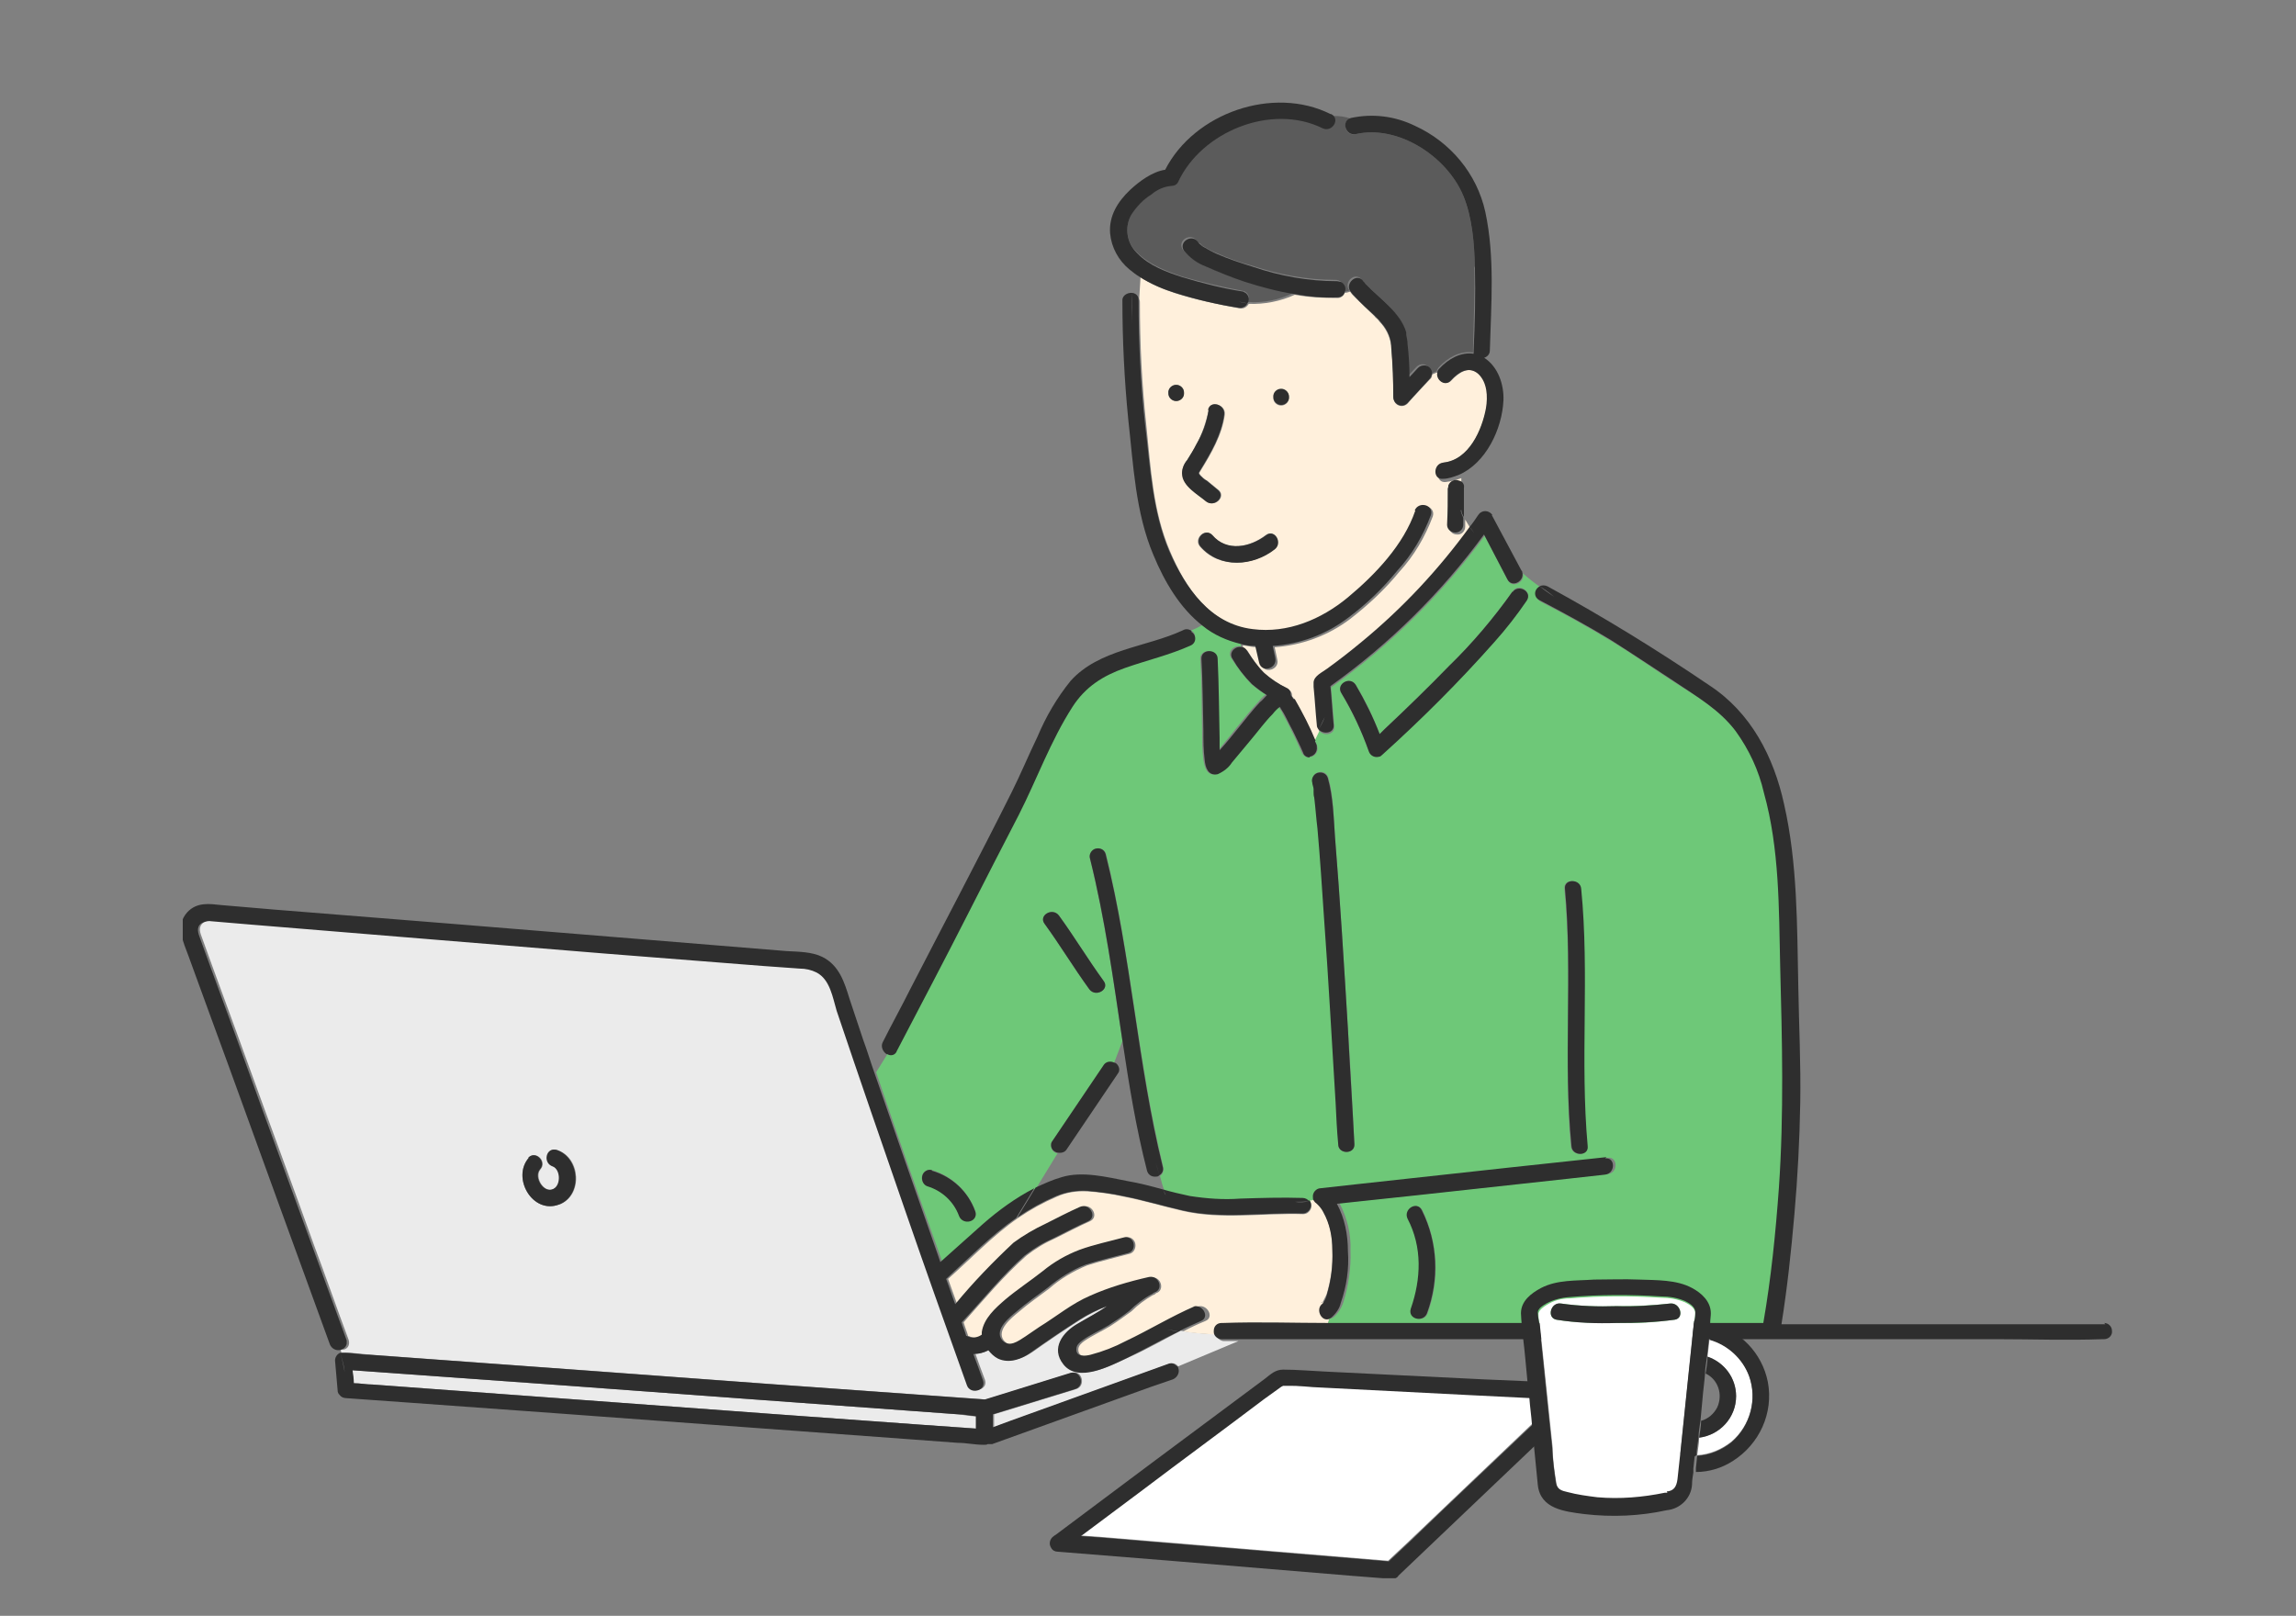<?xml version="1.0" encoding="UTF-8"?>
<svg id="_グループ_8603" data-name="グループ 8603" xmlns="http://www.w3.org/2000/svg" version="1.1" xmlns:xlink="http://www.w3.org/1999/xlink" viewBox="0 0 354.3 249.4">
  <rect x="0" y="0" width="354.3" height="249.4" fill="#808080" stroke="none"/>
  <defs>
    <style>
      .cls-1 {
        fill: #5b5b5b;
      }

      .cls-1, .cls-2, .cls-3, .cls-4, .cls-5, .cls-6, .cls-7, .cls-8 {
        stroke-width: 0px;
      }

      .cls-2 {
        fill: #6ec878;
      }

      .cls-3 {
        fill: #00c8e7;
      }

      .cls-4 {
        fill: #ebebeb;
      }

      .cls-5 {
        fill: none;
      }

      .cls-6 {
        fill: #2e2e2e;
      }

      .cls-9 {
        clip-path: url(#clippath);
      }

      .cls-7 {
        fill: #fff0dc;
      }

      .cls-8 {
        fill: #fff;
      }
    </style>
    <clipPath id="clippath">
      <rect class="cls-5" x="28.2" y="15.8" width="298" height="227.8"/>
    </clipPath>
  </defs>
  <g class="cls-9">
    <g id="_グループ_8602" data-name="グループ 8602">
      <path id="_パス_46333" data-name="パス 46333" class="cls-3" d="M197.8,108.7s0,0,0,0c0,0,0,0,0,0"/>
      <path id="_パス_46334" data-name="パス 46334" class="cls-4" d="M150.6,218.6c-.9,0-1.9-.2-2.7-.3l-8.2-.6-24.7-1.8-28.5-2.1-23.7-1.7-8.4-.6c0,.7.1,1.3.2,2,1,0,1.9.2,2.9.2l8.1.6,24.5,1.8,28.5,2.1,23.5,1.7,8.5.6v-1.9Z"/>
      <path id="_パス_46335" data-name="パス 46335" class="cls-3" d="M188.3,117.7c0,.2,0,0,0,0"/>
      <path id="_パス_46336" data-name="パス 46336" class="cls-7" d="M222.8,71.4c3.9-.4,5.9-5,6.6-8.4.3-1.7.2-4-1.2-5.3-1.5-1.3-3.1-.2-4.2,1-.9,1-2.4-.1-2.1-1.2-.3,0-.6.2-.9.3,0,.3-.1.6-.4.8-1.1,1.2-2.3,2.4-3.4,3.7-.5.5-1.3.5-1.8,0-.2-.2-.3-.5-.4-.9,0-2.5,0-5-.3-7.5,0-1.4-.6-2.8-1.5-3.9-.2-.2-.4-.4-.6-.7-.2-.2-.4-.3-.5-.5-1-1-2-1.9-3-2.9-.2-.2-.5-.5-.7-.8,0,0,0,0,0-.1-.3.1-.6.2-.9.2-.2.5-.6.8-1.1.8-2.2,0-4.4-.1-6.6-.5-2.2,1-4.7,1.5-7.1,1.4-.3.5-.8.8-1.4.7-3.3-.6-6.6-1.3-9.8-2.3-1.9-.6-3.8-1.4-5.5-2.5l-.2,3.2c0,.2.1.4.1.6,0,6.4.3,12.7,1,19.1.7,6.6,1,13.3,3.7,19.5,2.4,5.7,6.3,11.3,12.9,12.1,5.4.7,10.6-1.5,14.7-4.9,4.2-3.5,8.7-8.1,10.4-13.4.5-1.5,3-.9,2.5.7-1.2,3.2-2.9,6.1-5.2,8.6-2.2,2.7-4.8,5.1-7.5,7.2-3.4,2.6-7.5,4.1-11.7,4.4l.4,1.9c.4,1.6-2.1,2.3-2.5.7-.2-.9-.4-1.7-.6-2.6-.7,0-1.5-.2-2.2-.3h0c0,.2,0,.3.1.5.3,0,.6.3.7.5.7,1.2,1.6,2.4,2.6,3.4,1.1.9,2.3,1.7,3.6,2.4.4.2.6.6.6,1.1.2.2.3.4.4.6,1.2,2,2.3,4.2,3.2,6.4.2-.5.5-1,.7-1.5-.2-.2-.3-.5-.3-.7l-.5-5.9c0-.2,0-.5,0-.7,0-1.1,1.3-1.6,2.1-2.1,1.8-1.4,3.7-2.8,5.4-4.2,6.2-5.2,11.8-11.1,16.6-17.7-.3-.5-.6-1-.9-1.5,0,.4,0,.7,0,1.1,0,.7-.6,1.3-1.3,1.2-.7,0-1.2-.6-1.2-1.2,0-1.9,0-3.7.1-5.6,0-.7.6-1.3,1.3-1.2.2,0,.3,0,.5.1v-.8c-.8.3-1.6.5-2.4.6-1.6.2-1.6-2.4,0-2.5M181.5,61.9c-.7,0-1.3-.6-1.2-1.3,0-.7.6-1.2,1.2-1.2.7,0,1.3.6,1.2,1.3,0,.7-.6,1.2-1.2,1.2M182.4,73.1c0-.8.3-1.5.8-2.1.5-.8,1-1.6,1.4-2.4.9-1.6,1.5-3.4,1.9-5.3.2-1.6,2.7-.9,2.5.7-.4,3.1-2.1,6-3.7,8.6-.3.5-.3.4,0,.8.3.3.6.6,1,.8l1.7,1.4c1.3,1-.5,2.8-1.8,1.8-1.3-1.1-3.7-2.3-3.7-4.3M196.6,84.8c-3.4,2.6-8.4,3-11.4-.4-1.1-1.2.7-3,1.8-1.8,2.3,2.6,5.8,1.9,8.3,0,1.3-1,2.6,1.2,1.3,2.2M197.7,62.6c-.7,0-1.3-.6-1.2-1.3,0-.7.6-1.2,1.2-1.2.7,0,1.3.6,1.2,1.3,0,.7-.6,1.2-1.2,1.2"/>
      <path id="_パス_46337" data-name="パス 46337" class="cls-4" d="M187.5,205.9c-1.8,0-3.5-.2-5.3-.5-2.7,1.4-5.3,2.9-8,4.1-2.6,1.2-7.5,3.9-9.8,1-2-2.5-.1-5,2.2-6.3,1.5-.9,3-1.7,4.5-2.7-1.5.6-3,1.3-4.4,2.2-2.5,1.6-5,3.3-7.4,5-1.5,1-3.3,1.7-5,.9-.6-.3-1.1-.7-1.5-1.3-.7.4-1.5.6-2.3.6.5,1.4,1,2.8,1.5,4.1.5,1.5-1.9,2.2-2.5.7l-.5-1.4c-3-8.4-5.9-16.8-8.9-25.2-3.6-10.4-7.3-20.8-10.7-31.2-.7-2.1-1.1-4.8-3.1-5.9-.8-.4-1.7-.6-2.6-.6l-5.6-.4-24.2-1.9-30.6-2.5-24.4-2-5.9-.5c-.6-.1-1.1,0-1.6.3-.9.7-.5,1.6-.2,2.4,2.3,6.4,4.7,12.8,7,19.2,3.4,9.4,6.9,18.8,10.3,28.3,1.8,4.8,3.5,9.7,5.3,14.5.2.6,0,1.3-.7,1.5-.2,0-.3,0-.5,0,0,.2,0,.3.1.5.1,0,.3,0,.5,0,0,0,.1,0,.2,0,1.3,0,2.6.2,3.8.3l8.2.6,24.7,1.8,28.5,2.1,23.7,1.7,9.7.7c0,0,.1,0,.2,0l13.2-4.1c1.6-.5,2.2,2,.7,2.5l-12.7,3.9v2l2.7-1,24.4-8.8c.5-.2,1,0,1.3.4l9.3-3.9h-2.2c-.6,0-1.2-.5-1.2-1.1M86.3,185.9c-4.1,1.6-7.4-4.1-4.7-7.2,1.1-1.2,2.9.6,1.8,1.8-1,1.2.6,3.8,2.1,3,1.2-.6,1.1-3.1-.2-3.5-1.5-.5-.9-3,.7-2.5,3.6,1.2,4,6.9.4,8.4"/>
      <path id="_パス_46338" data-name="パス 46338" class="cls-1" d="M227.6,41.3c-.1-3.7-.4-7.6-1.8-11.1-2.5-6-10-11-16.6-9.5-1.6.4-2.2-2-.8-2.4-.8-.3-1.7-.4-2.6-.4.4.6.1,1.4-.5,1.8-.4.2-.8.2-1.2,0-7.9-3.9-18.7.4-22.3,8.3-.2.4-.6.6-1.1.6-1.1.1-2.2.6-3,1.3-1.2.8-2.3,1.9-3.1,3.1-1.1,2-.8,4.5.9,6,1.9,1.9,4.6,2.9,7,3.7,3.1.9,6.2,1.6,9.3,2.2.6.1,1,.7.9,1.3,0,.2,0,.3-.2.4,2.4.2,4.9-.3,7.1-1.4-2.6-.5-5.1-1.1-7.7-1.9-2.1-.6-4.1-1.4-6.1-2.4-1.3-.5-2.4-1.3-3.3-2.4-.9-1.4,1.3-2.7,2.2-1.3,0,.1.2.2.3.3.1,0,.4.2.5.4.7.4,1.3.8,2.1,1.1,1.8.8,3.7,1.5,5.6,2,4.2,1.4,8.5,2.2,12.9,2.2.7,0,1.2.5,1.3,1.2,0,.2,0,.4-.1.6.3,0,.7,0,.9-.2-.9-1.2.8-2.9,1.9-1.7.1.2.3.3.4.5,2.2,2.3,5.4,4.4,6.3,7.5,0,.1,0,.3,0,.4.1.5.2.9.2,1.4.2,1.7.3,3.4.3,5.1l1.3-1.4c.5-.5,1.3-.5,1.8,0,.2.3.4.6.4,1,.3,0,.6-.2.9-.3,0-.2.2-.4.3-.6,1.4-1.5,3.3-2.6,5.3-2.3,0-.2,0-.3,0-.5.1-4.3.3-8.5.2-12.8"/>
      <path id="_パス_46339" data-name="パス 46339" class="cls-2" d="M275,149.3c-.2-8.9-.2-18-2.5-26.6-.9-3.4-2.4-6.7-4.4-9.6-2.5-3.3-5.9-5.4-9.4-7.6-3.3-2.1-6.5-4.4-9.8-6.4-3.6-2.2-7.4-4.3-11.1-6.2-.6-.3-.8-1.1-.5-1.7.1-.2.3-.4.5-.5-1-.7-1.9-1.4-2.8-2.2.4,1.3-1.6,2.4-2.3,1.1l-3.6-6.9c-6.6,9-14.6,16.9-23.7,23.4l.5,6c.1,1.3-1.6,1.6-2.3.7-.2.5-.5,1-.7,1.5.1.2.2.4.3.7.3.7,0,1.5-.8,1.8-.1,0-.3,0-.5.1h0s0,0,0,0c-.4,0-.8-.3-1-.7-.5-1.1-1-2.3-1.6-3.4-.4-.9-.9-1.8-1.4-2.7,0-.2-.4-.6-.6-1-.4.3-.8.7-1.1,1.1-1.2,1.3-2.2,2.6-3.3,3.9-1,1.2-1.9,2.5-3,3.6-.5.8-1.3,1.4-2.2,1.8-1.5.3-1.8-1.1-2-2.2-.2-1.5-.2-3-.2-4.5-.1-3.7,0-7.4-.3-11.1,0-1.6,2.5-1.6,2.5,0,.2,4.1.2,8.1.3,12.2,0,.6,0,1.3,0,1.9h0c2.1-2.5,4-5.1,6.2-7.5.3-.4.7-.8,1.1-1.1-.8-.5-1.6-1.1-2.3-1.7-1.1-1.2-2.1-2.5-3-3.9-.7-1.1.5-2.1,1.5-1.8,0-.2,0-.4-.1-.5-2.2-.5-4.2-1.4-5.9-2.8-.6.3-1.1.6-1.7.8.6.3.8,1,.4,1.6-.1.2-.3.4-.5.5-3.3,1.5-6.8,2.3-10.2,3.5-3.4,1.2-6.1,2.9-8.1,6-3.3,5.2-5.5,11.2-8.3,16.7-2.6,5.1-5.2,10.2-7.8,15.2-3.7,7.1-7.3,14.2-11,21.2-.2.5-.8.8-1.3.6l-1.8,2.9c3.2,9.5,6.5,18.9,9.9,28.4l.3.9c2.2-2,4.4-4,6.6-5.9,2.4-2.2,5.1-4,7.9-5.5l3.3-5.4c-.6,0-1.1-.7-1-1.3,0-.2,0-.4.2-.5l7.9-11.7c.4-.5,1.1-.7,1.6-.4l1.3-3.4c-1.4-9.4-2.7-18.8-5-28.1-.4-1.6,2.1-2.3,2.5-.7,3.9,15.9,4.9,32.3,8.8,48.2.1.5,0,1.1-.5,1.4.2.8.4,1.6.7,2.3,1.4.4,2.7.7,4.1,1,2.6.4,5.2.5,7.8.4,3.2,0,6.4-.2,9.6-.1.4,0,.7.2,1,.5.2,0,.4,0,.7-.1-.4-.6-.1-1.4.5-1.8.2,0,.4-.2.6-.2l5.4-.6,23.8-2.6,14.9-1.6c1.6-.2,1.6,2.4,0,2.5l-5.4.6-23.8,2.6-12.2,1.3c1.2,2.3,1.8,4.8,1.7,7.3.1,2.7-.3,5.4-1.1,8-.3.9-.8,1.7-1.5,2.3-.2.2-.5.2-.7.2,0,.3-.2.7-.3,1h68c1.1-6.9,1.9-13.8,2.4-20.8.9-11.5.5-22.9.2-34.4M148,187.6c-.8-2.2-2.6-3.9-4.9-4.6-.7-.2-1-.9-.8-1.6.2-.6.9-1,1.5-.8,3.1.9,5.6,3.3,6.7,6.3.6,1.5-1.9,2.2-2.5.7M170.3,151.4c1,1.3-1.2,2.6-2.2,1.3-2.4-3.3-4.5-6.8-6.9-10.1-1-1.3,1.2-2.6,2.2-1.3,2.4,3.3,4.5,6.8,6.9,10.1M206.6,176.6c-.1-2.1-.2-4.3-.4-6.4-.5-9.6-1.1-19.1-1.8-28.7-.3-4.5-.6-9.1-1-13.6-.1-1.6-.3-3.2-.5-4.8,0-.3,0-.6-.1-.9,0,0,0-.4,0-.5,0-.3-.1-.7-.2-1-.2-.7.2-1.4.9-1.5.7-.2,1.3.2,1.5.9.8,2.9.8,6.1,1,9,.8,9.9,1.4,19.8,2,29.7.4,5.9.7,11.9,1,17.8,0,1.6-2.5,1.6-2.5,0M235.6,92.6c-1.5,2.2-3.2,4.4-5,6.4-5.4,6.1-11.2,11.9-17.3,17.4-.5.5-1.3.5-1.8,0-.1-.1-.2-.3-.3-.5-1.1-3.1-2.5-6-4.2-8.9-.9-1.4,1.3-2.7,2.2-1.3,1.5,2.4,2.7,5,3.7,7.6.2-.2.5-.5.7-.7,3.4-3.2,6.7-6.4,10-9.8,3.6-3.5,6.9-7.4,9.8-11.5.9-1.4,3.1,0,2.2,1.3M242.4,176.9c-1.2-13.2.3-26.5-1-39.7-.2-1.6,2.4-1.6,2.5,0,1.2,13.2-.3,26.5,1,39.7.2,1.6-2.4,1.6-2.5,0M220.3,202.7c-.5,1.5-3,.9-2.5-.7,1.6-4.6,1.8-9.5-.5-13.9-.7-1.5,1.4-2.7,2.2-1.3,2.4,5,2.7,10.7.8,15.9"/>
      <path id="_パス_46340" data-name="パス 46340" class="cls-7" d="M204.1,201c-.5.3,0-.2,0,0,.2-.4.4-.8.6-1.2.7-2.3,1-4.6.9-7,0-2-.4-4.1-1.4-5.9-.2-.4-.5-.8-.8-1.1,0,0-.1-.1-.2-.2,0,0,0,0,0,0-.2-.1-.3-.2-.4-.4-.2,0-.4.1-.7.1.4.5.4,1.3-.2,1.8-.2.2-.5.3-.8.3-6.1-.2-12.6.9-18.6-.5-3-.7-6-1.6-9.1-2.2-1.8-.4-3.7-.7-5.5-.8-1.6-.1-3.3.1-4.8.8-2.1.9-4.1,2-6,3.3l-.4.6.4-.6c-3.9,2.7-7.3,6.3-10.8,9.4l1.4,3.9c2.8-3.3,5.8-6.5,9-9.5,1.5-1.2,3.1-2.2,4.9-2.9,1.8-.9,3.5-1.8,5.3-2.6,1.5-.7,2.8,1.5,1.3,2.2-1.8.8-3.5,1.7-5.3,2.6-1.6.7-3.1,1.6-4.5,2.7-3.5,3.1-6.6,6.8-9.7,10.3.2.7.5,1.4.7,2.1,0,0,0,0,.1,0,.7.4,1.6.4,2.3-.2,0-.2,0-.3,0-.4.2-2.1,2-3.8,3.6-5,1.8-1.6,3.9-2.9,5.8-4.4,1.7-1.4,3.6-2.5,5.7-3.3,2.2-.8,4.5-1.2,6.8-1.9.7-.2,1.4.3,1.5,1,.1.6-.2,1.3-.8,1.5-2.2.6-4.4,1.1-6.6,1.8-2.2.9-4.2,2.1-5.9,3.6-1.6,1.2-3.2,2.3-4.7,3.6-1.1.9-3.5,2.8-2.3,4.4,1.1,1.3,2.5.3,3.6-.5.7-.5,1.5-1,2.2-1.5,2.5-1.7,5-3.6,7.8-4.8,2.9-1.3,6-2.3,9.1-2.9,1.6-.3,2.2,2,.8,2.4-.1.1-.3.3-.5.3-1.2.7-2.3,1.5-3.3,2.5-1.1.8-2.2,1.6-3.3,2.3-1.3.8-2.7,1.4-4,2.3-.4.3-.9.7-.9,1.3,0,1.3,1.4,1.1,2.2.9,1.9-.5,3.7-1.2,5.4-2.1,3.6-1.7,7-3.8,10.7-5.4,1.5-.6,2.8,1.6,1.3,2.2-1.2.5-2.3,1-3.4,1.6,1.7.3,3.5.4,5.3.5-.1-.7.3-1.3,1-1.4,0,0,.2,0,.2,0h.2c5.1-.2,10.3,0,15.5,0,.1-.3.2-.7.3-1-.7-.1-1.2-.8-1.1-1.6,0-.3.3-.6.5-.9"/>
      <path id="_パス_46341" data-name="パス 46341" class="cls-6" d="M195.4,82.6c-2.5,1.9-6.1,2.6-8.3,0-1.1-1.2-2.9.6-1.8,1.8,3,3.4,8.1,3,11.4.4,1.3-1,0-3.2-1.3-2.2"/>
      <path id="_パス_46342" data-name="パス 46342" class="cls-6" d="M229.1,55.2c.5-.2.8-.6.8-1.1.2-7.1.8-14.4-.7-21.4-1.3-5.9-5.4-10.8-10.9-13.3-3.1-1.5-6.5-1.9-9.8-1.2-1.6.4-.9,2.8.7,2.5,6.6-1.5,14.1,3.5,16.6,9.5,1.4,3.4,1.7,7.4,1.8,11.1.1,4.3,0,8.5-.2,12.8,0,.2,0,.4,0,.5-2-.3-3.9.8-5.3,2.3-.2.2-.3.4-.3.6.6-.2,1.2-.4,1.8-.6-.6.2-1.2.4-1.8.6-.3,1.1,1.2,2.3,2.1,1.2,1.1-1.2,2.7-2.3,4.2-1,1.4,1.3,1.5,3.5,1.2,5.3-.6,3.3-2.6,8-6.6,8.4-1.6.2-1.6,2.7,0,2.5.8,0,1.6-.3,2.4-.6h0c4.2-1.8,6.7-7.1,6.9-11.5.1-2.4-.8-5.2-3-6.6"/>
      <path id="_パス_46343" data-name="パス 46343" class="cls-6" d="M225.5,78.7c0,.4.2.8.4,1.1v-4.5c.1-.5-.2-1-.7-1.1h0c-.7-.3-1.4,0-1.7.7,0,.1,0,.3-.1.5,0,1.9,0,3.7-.1,5.6,0,.7.6,1.2,1.3,1.2.7,0,1.2-.6,1.2-1.2v-1.1c-.2-.4-.3-.7-.4-1.1"/>
      <path id="_パス_46344" data-name="パス 46344" class="cls-6" d="M233.4,91.3c-2.9,4.1-6.2,8-9.8,11.5-3.2,3.3-6.6,6.6-10,9.8-.2.2-.5.5-.7.7-1-2.6-2.3-5.2-3.7-7.6-.9-1.4-3.1-.1-2.2,1.3,1.7,2.8,3.1,5.8,4.2,8.9.2.7.9,1.1,1.6.9.2,0,.4-.2.5-.3,6.1-5.5,11.9-11.3,17.3-17.4,1.8-2,3.5-4.2,5-6.4.9-1.4-1.3-2.6-2.2-1.3"/>
      <path id="_パス_46345" data-name="パス 46345" class="cls-6" d="M202.7,121.7c0,0,0,.5,0,.5,0,.3,0,.6.1.9.2,1.6.3,3.2.5,4.8.4,4.5.7,9.1,1,13.6.7,9.5,1.2,19.1,1.8,28.7.1,2.1.2,4.3.4,6.4,0,1.6,2.6,1.6,2.5,0-.3-5.9-.7-11.9-1-17.8-.6-9.9-1.2-19.8-2-29.7-.2-2.9-.3-6.2-1.1-9-.2-.7-.9-1-1.6-.8-.6.2-1,.9-.8,1.5,0,.3.2.7.2,1"/>
      <path id="_パス_46346" data-name="パス 46346" class="cls-6" d="M218.4,78.8c-1.8,5.3-6.2,9.9-10.4,13.4-4.1,3.4-9.3,5.6-14.7,4.9-6.6-.8-10.4-6.4-12.9-12.1-2.6-6.2-2.9-12.9-3.7-19.5-.7-6.3-1-12.7-1-19.1,0-.2,0-.4-.1-.6v1c0,0,0-1,0-1-.2-.4-.6-.6-1-.6.1,1.6.1,3.2,0,4.9.1-1.6,0-3.2,0-4.9-.7,0-1.3.4-1.4,1,0,0,0,.1,0,.2,0,6.1.3,12.2.9,18.3.8,7.1,1.1,14.4,3.9,21,1.7,4.1,4.1,8.2,7.6,10.9.5-.3,1-.6,1.5-1-.5.4-1,.7-1.5,1,1.7,1.4,3.8,2.3,5.9,2.8,0-.2,0-.5-.1-.8,0,.3,0,.5.1.8h0c.7.2,1.4.3,2.2.3.2.9.4,1.7.6,2.6.4,1.6,2.8.9,2.5-.7-.1-.6-.3-1.3-.4-1.9,4.3-.3,8.3-1.8,11.7-4.4,2.8-2.1,5.3-4.5,7.5-7.2,2.3-2.5,4-5.4,5.2-8.6.5-1.6-1.9-2.2-2.5-.7"/>
      <path id="_パス_46347" data-name="パス 46347" class="cls-6" d="M186.5,63.3c-.3,1.9-.9,3.6-1.9,5.3-.4.8-.9,1.6-1.4,2.4-.5.6-.8,1.3-.8,2.1,0,1.9,2.4,3.2,3.7,4.3,1.3,1,3.1-.8,1.8-1.8l-1.7-1.4c-.4-.2-.7-.5-1-.8-.3-.4-.3-.3,0-.8,1.6-2.6,3.3-5.5,3.7-8.6.2-1.6-2.2-2.3-2.5-.7"/>
      <path id="_パス_46348" data-name="パス 46348" class="cls-6" d="M197.7,62.5c.7,0,1.3-.6,1.2-1.3,0-.7-.6-1.2-1.2-1.2-.7,0-1.3.6-1.2,1.3,0,.7.6,1.2,1.2,1.2"/>
      <path id="_パス_46349" data-name="パス 46349" class="cls-6" d="M181.5,59.4c-.7,0-1.3.6-1.2,1.3,0,.7.6,1.2,1.2,1.2.7,0,1.3-.6,1.2-1.3,0-.7-.6-1.2-1.2-1.2"/>
      <path id="_パス_46350" data-name="パス 46350" class="cls-6" d="M178.2,179.2c.3.7.5,1.4.7,2.2.5-.3.7-.8.5-1.4-3.9-15.9-4.8-32.3-8.8-48.2-.2-.7-.9-1-1.6-.8-.6.2-1,.9-.8,1.5,2.3,9.2,3.6,18.7,5,28.1l.6-1.5-.6,1.5c1,6.7,2.1,13.5,3.8,20.1.2.7.8,1,1.5.9.2,0,.3-.1.4-.2-.2-.7-.4-1.5-.7-2.2"/>
      <path id="_パス_46351" data-name="パス 46351" class="cls-6" d="M202.8,114.2c-.4.8-.7,1.7-.9,2.6.8,0,1.4-.7,1.3-1.5,0-.2,0-.3-.1-.5-.1-.2-.2-.4-.3-.7"/>
      <path id="_パス_46352" data-name="パス 46352" class="cls-6" d="M199.6,107.9c-.1-.2-.3-.4-.4-.6,0-.5-.2-.9-.6-1.1-1.3-.6-2.5-1.4-3.6-2.4-1-1-1.8-2.2-2.6-3.4-.2-.3-.4-.5-.7-.5.2,1,.5,1.9,1,2.8-.5-.9-.8-1.8-1-2.8-1-.3-2.2.8-1.5,1.8.8,1.4,1.8,2.7,3,3.9.7.6,1.5,1.2,2.3,1.7-.4.4-.7.8-1.1,1.1-2.2,2.4-4,5-6.2,7.4,0,0,0,0,0,0,0-.6,0-1.3,0-1.9-.1-4.1-.1-8.1-.3-12.2,0-1.6-2.6-1.6-2.5,0,.2,3.7.2,7.4.3,11.1,0,1.5,0,3,.2,4.5.1,1.1.5,2.5,2,2.2.9-.4,1.7-1,2.2-1.8,1-1.2,2-2.4,3-3.6,1.1-1.3,2.1-2.7,3.3-3.9.3-.4.7-.8,1.1-1.1.2.4.5.8.6,1,.5.9.9,1.8,1.4,2.7.5,1.1,1.1,2.2,1.6,3.4.1.4.5.7,1,.7.2-.9.5-1.8.9-2.6-.9-2.2-2-4.3-3.2-6.4M188.3,117.7c0,0,0,.2,0,0M197.8,108.7s0,0,0,0c0,0,0,0,0,0"/>
      <path id="_パス_46353" data-name="パス 46353" class="cls-6" d="M244,137.2c-.1-1.6-2.7-1.6-2.5,0,1.2,13.2-.3,26.5,1,39.7.1,1.6,2.7,1.6,2.5,0-1.2-13.2.3-26.5-1-39.7"/>
      <path id="_パス_46354" data-name="パス 46354" class="cls-6" d="M247.9,178.6l-14.9,1.6-23.8,2.6-5.4.6c-.7,0-1.3.7-1.2,1.4,0,.2,0,.4.2.6,1.3-.4,2.6-.7,4-1-1.4.2-2.7.6-4,1,.1.2.3.3.4.4,0,0,0,0,0,0,0,0,.1.1.2.2.3.3.6.7.8,1.1,1,1.8,1.4,3.8,1.4,5.9.1,2.4-.2,4.7-.9,7-.1.4-.3.8-.6,1.2.1-.1-.4.3,0,0-1.3.9,0,3.2,1.3,2.2.7-.6,1.3-1.4,1.5-2.3.9-2.6,1.3-5.3,1.1-8,0-2.5-.5-5.1-1.7-7.3l12.2-1.3,23.8-2.6,5.4-.6c1.6-.2,1.6-2.7,0-2.5"/>
      <path id="_パス_46355" data-name="パス 46355" class="cls-6" d="M183.9,97.4c-.7.3-1.4.5-2.1.7.7-.2,1.4-.4,2.1-.7-.4-.3-.9-.4-1.4-.1-5.6,2.6-12.9,2.9-17.3,7.8-2.1,2.6-3.8,5.5-5.1,8.6-1.4,2.9-2.6,5.8-4,8.6-5.1,10.2-10.4,20.2-15.6,30.3-1.4,2.8-2.9,5.5-4.3,8.3-.3.6,0,1.4.6,1.8,0,0,.2,0,.3.1l1.9-2.9-1.9,2.9c.5.2,1.1,0,1.3-.6,3.7-7.1,7.4-14.1,11-21.2,2.6-5.1,5.2-10.2,7.8-15.2,2.8-5.5,4.9-11.4,8.3-16.7,2-3.1,4.7-4.8,8.1-6,3.4-1.2,6.9-2,10.2-3.5.6-.3.8-1,.5-1.6-.1-.2-.3-.4-.5-.5"/>
      <path id="_パス_46356" data-name="パス 46356" class="cls-6" d="M324.9,204.4h-50c.9-5.6,1.5-11.3,2-17,.5-5.7.8-11.4.9-17.2.1-6-.2-11.9-.3-17.9-.2-9.4-.1-19-2.2-28.2-1.6-7.3-5.1-14.1-11.5-18.3-8.1-5.5-16.4-10.6-25-15.3-.4-.2-.9-.2-1.2,0,.8.5,1.5,1,2.2,1.6-.7-.5-1.5-1-2.2-1.6-.6.3-.9,1-.6,1.6.1.2.3.4.5.5,3.8,2,7.5,4,11.1,6.2,3.3,2.1,6.6,4.3,9.8,6.4,3.4,2.3,6.9,4.3,9.4,7.6,2.1,2.9,3.6,6.1,4.4,9.6,2.4,8.6,2.3,17.8,2.5,26.6.3,11.5.6,22.9-.2,34.4-.5,6.9-1.2,13.9-2.4,20.8h-66.9c-5.5,0-11-.2-16.5,0h-.2c-.7,0-1.2.5-1.2,1.2,0,0,0,.2,0,.2,1.5,0,2.9,0,4.4-.3-1.5.2-2.9.3-4.4.3,0,.6.6,1.1,1.2,1.1h2.2l3.1-1.3-3.1,1.3h117.3c5.5,0,11,.2,16.5,0h.2c.7,0,1.3-.6,1.2-1.3,0-.7-.6-1.2-1.2-1.2"/>
      <path id="_パス_46357" data-name="パス 46357" class="cls-6" d="M181.6,210.9l-2.7,1.1,2.7-1.1c-.3-.4-.8-.6-1.3-.4l-24.4,8.8-2.7,1v-2l12.7-3.9c1.6-.5.9-2.9-.7-2.5l-13.2,4.1c0,0-.1,0-.2,0l-9.7-.7-23.7-1.7-28.5-2.1-24.7-1.8-8.2-.6c-1.3,0-2.6-.3-3.8-.3,0,0-.1,0-.2,0-.2,0-.3,0-.5,0,.3,1,.6,2,.7,3-.2-1-.4-2-.7-3-.5.2-.8.7-.8,1.2l.4,4.6c0,.3.1.5.3.7.2.3.6.5,1,.5l9.8.7,23.5,1.7,28.5,2.1,24.5,1.8,8.1.6c1.3,0,2.6.3,3.9.3,0,0,.1,0,.2,0,.2,0,.4,0,.5-.1.2,0,.5,0,.7,0l24.4-8.8,3.5-1.2c.7-.3,1.1-1.1.8-1.8,0-.1-.1-.2-.2-.3M150.6,220.5l-8.5-.6-23.5-1.7-28.5-2.1-24.5-1.8-8.1-.6c-1,0-1.9-.2-2.9-.2,0-.7-.1-1.3-.2-2l8.4.6,23.7,1.7,28.5,2.1,24.7,1.8,8.2.6c.9,0,1.8.2,2.7.3v1.9Z"/>
      <path id="_パス_46358" data-name="パス 46358" class="cls-6" d="M81.6,178.7c-2.7,3.1.6,8.8,4.7,7.2,3.6-1.4,3.2-7.2-.4-8.4-1.6-.5-2.2,1.9-.7,2.5,1.3.4,1.4,2.9.2,3.5-1.5.8-3.1-1.8-2.1-3,1.1-1.2-.7-3-1.8-1.8"/>
      <path id="_パス_46359" data-name="パス 46359" class="cls-6" d="M230.3,79.5c-.4-.6-1.2-.8-1.8-.4-.2.1-.3.3-.4.4-.4.6-.8,1.2-1.3,1.8.2.3.5.7.7,1-.2-.3-.5-.6-.7-1-4.8,6.6-10.3,12.5-16.6,17.7-1.8,1.5-3.6,2.9-5.4,4.2-.8.6-2,1.1-2.1,2.1,0,.2,0,.5,0,.7.2,2,.3,3.9.5,5.9,0,.3.1.5.3.7.3-.6.6-1.3.9-1.9-.2.7-.6,1.3-.9,1.9.7.8,2.4.6,2.3-.7-.2-2-.3-4-.5-6,9.1-6.5,17.1-14.4,23.7-23.4l3.6,6.9c.7,1.4,2.7.3,2.3-1.1-.4-.4-.8-.8-1.1-1.3.3.5.7.9,1.1,1.3,0,0,0-.2-.1-.2l-4.6-8.6"/>
      <path id="_パス_46360" data-name="パス 46360" class="cls-6" d="M170.3,151.4c-2.4-3.3-4.5-6.8-6.9-10.1-1-1.3-3.2,0-2.2,1.3,2.4,3.3,4.5,6.8,6.9,10.1,1,1.3,3.2,0,2.2-1.3"/>
      <path id="_パス_46361" data-name="パス 46361" class="cls-6" d="M219.4,58.1c.6,0,1.1-.2,1.6-.4,0-.7-.5-1.3-1.2-1.3-.4,0-.7.1-1,.4l-1.3,1.4c0-1.7-.1-3.4-.3-5.1,0-.5-.1-.9-.2-1.4,0-.2,0-.3,0-.4-.9-3.1-4.1-5.2-6.3-7.5-.1-.2-.3-.3-.4-.5-1-1.2-2.8.5-1.9,1.7.2,0,.4-.2.6-.3-.2.1-.4.2-.6.3,0,0,0,0,0,0,.2.3.4.5.7.8.9,1,2,2,3,2.9.2.2.3.3.5.5.2.2.4.4.6.7,1,1.1,1.5,2.5,1.5,3.9.2,2.5.3,5,.3,7.5,0,.7.6,1.3,1.3,1.3.3,0,.6-.1.9-.4l3.4-3.7c.2-.2.3-.5.4-.8-.5.2-1.1.3-1.6.4"/>
      <path id="_パス_46362" data-name="パス 46362" class="cls-6" d="M205.3,17.6c-8.8-4.4-21-.2-25.5,8.6-2,.3-4,1.8-5.4,3.1-1.9,1.8-3.3,4-3.1,6.7.2,2.2,1.3,4.2,3,5.6,0-.4,0-.8,0-1.2,0,.4,0,.8,0,1.2.5.4,1,.8,1.5,1.1v-1c0,0,0,1,0,1,1.7,1.1,3.6,1.9,5.5,2.5,3.2,1,6.5,1.8,9.8,2.3.6.1,1.2-.2,1.4-.7-.9,0-1.7-.4-2.5-.8.8.5,1.6.7,2.5.8.4-.5.2-1.2-.3-1.6-.1,0-.3-.2-.4-.2-3.2-.5-6.3-1.3-9.3-2.2-2.5-.8-5.2-1.8-7-3.7-1.7-1.6-2-4.1-.9-6,.8-1.2,1.8-2.3,3.1-3.1.8-.7,1.9-1.2,3-1.3.5,0,.9-.2,1.1-.6,3.6-7.8,14.4-12.2,22.3-8.3,1.5.7,2.8-1.5,1.3-2.2"/>
      <path id="_パス_46363" data-name="パス 46363" class="cls-6" d="M206.3,43.4c-4.4,0-8.8-.8-12.9-2.2-1.9-.6-3.8-1.2-5.6-2-.7-.3-1.4-.7-2.1-1.1-.2-.1-.4-.3-.5-.4-.1,0-.2-.2-.3-.3-.9-1.4-3.1-.1-2.2,1.3.9,1.1,2,1.9,3.3,2.4,2,.9,4,1.7,6.1,2.4,2.5.8,5.1,1.5,7.7,1.9.8-.3,1.5-.7,2.1-1-.6.3-1.4.7-2.1,1,2.2.4,4.4.6,6.6.5.5,0,1-.3,1.1-.8-.3,0-.7-.1-1-.3.3.2.7.3,1,.3.3-.6,0-1.3-.6-1.6-.2,0-.4-.1-.6-.1"/>
      <path id="_パス_46364" data-name="パス 46364" class="cls-6" d="M220.2,202.7c1.9-5.2,1.7-10.9-.8-15.9-.7-1.5-2.9-.2-2.2,1.3,2.3,4.4,2.1,9.3.5,13.9-.5,1.6,1.9,2.2,2.5.7"/>
      <path id="_パス_46365" data-name="パス 46365" class="cls-6" d="M202,185.4c-.7.2-1.5.2-2.2.1.7,0,1.5,0,2.2-.1-.2-.3-.6-.5-1-.5-3.2-.1-6.4,0-9.6.1-2.6.2-5.2,0-7.8-.4-1.4-.3-2.7-.6-4.1-1,.1.3.3.6.4.9-.2-.3-.3-.6-.4-.9-1.8-.5-3.7-1-5.5-1.3-3.1-.6-7-1.6-10.2-.6-1.4.4-2.7,1-4,1.6l-2.8,4.6c1.9-1.3,3.9-2.4,6-3.3,1.5-.6,3.1-.9,4.8-.8,1.9.2,3.7.4,5.5.8,3.1.6,6,1.5,9.1,2.2,6,1.4,12.5.3,18.6.5.7,0,1.3-.6,1.3-1.3,0-.3-.1-.6-.3-.8"/>
      <path id="_パス_46366" data-name="パス 46366" class="cls-6" d="M184.4,201.6c-3.7,1.6-7.1,3.7-10.7,5.4-1.7.9-3.5,1.6-5.4,2.1-.8.2-2.3.4-2.2-.9,0-.6.5-1,.9-1.3,1.2-.9,2.7-1.5,4-2.3,1.1-.7,2.3-1.5,3.3-2.3,1-1,2.1-1.8,3.3-2.5.2,0,.3-.2.5-.3,1.5-.4.8-2.7-.8-2.4-3.1.7-6.2,1.6-9.1,2.9-2.8,1.2-5.2,3.2-7.8,4.8-.7.5-1.5,1-2.2,1.5-1.1.7-2.5,1.8-3.6.5-1.2-1.6,1.2-3.5,2.3-4.4,1.5-1.3,3.1-2.4,4.7-3.6,1.8-1.5,3.8-2.8,5.9-3.6,2.2-.7,4.4-1.2,6.6-1.8.7-.2,1-.9.8-1.6-.2-.6-.9-1-1.5-.8-2.2.6-4.6,1.1-6.8,1.9-2.1.8-4,1.9-5.7,3.3-1.9,1.5-3.9,2.8-5.8,4.4-1.5,1.3-3.3,2.9-3.6,5,0,.1,0,.3,0,.4-.7.5-1.6.6-2.3.2,0,0,0,0-.1,0-.2-.7-.5-1.4-.7-2.1,3.2-3.4,6.2-7.2,9.7-10.3,1.4-1.1,2.9-2,4.5-2.7,1.8-.9,3.5-1.8,5.3-2.6,1.5-.7.2-2.9-1.3-2.2-1.8.8-3.5,1.7-5.3,2.6-1.7.8-3.4,1.8-4.9,2.9-3.2,3-6.2,6.1-9,9.5-.5-1.3-.9-2.6-1.4-3.9,3.5-3.2,6.9-6.7,10.8-9.4l2.8-4.6c-2.9,1.5-5.5,3.4-7.9,5.5-2.2,2-4.4,3.9-6.6,5.9l-.3-.9c-3.3-9.4-6.6-18.9-9.9-28.4l-1.6,2.5,1.6-2.5c-.6-1.7-1.1-3.4-1.7-5-.7-2.1-1.4-4.2-2.1-6.3-.8-2.6-1.6-5.2-4.2-6.5-1.6-.8-3.7-.8-5.5-.9l-20.8-1.7-30.7-2.5-27.5-2.2-8.2-.7c-1.9-.2-3.8-.5-5.3,1.1-1.9,2.1-.6,4.6.2,6.8l3.5,9.6c3.5,9.5,6.9,19,10.4,28.6l7.5,20.6.4,1.1c.2.5.7.9,1.3.9-.2-.8-.4-1.6-.4-2.4,0,.8.1,1.6.4,2.4.6,0,1.2-.4,1.3-1,0-.2,0-.4,0-.5l-5.3-14.5c-3.4-9.4-6.9-18.8-10.3-28.3-2.3-6.4-4.7-12.8-7-19.2-.3-.8-.7-1.8.2-2.4.5-.3,1.1-.4,1.6-.3l5.9.5,24.4,2,30.6,2.5,24.2,1.9,5.6.4c.9,0,1.8.2,2.6.6,2.1,1.1,2.5,3.9,3.1,5.9,3.5,10.4,7.1,20.8,10.7,31.2,2.9,8.4,5.9,16.8,8.9,25.2.2.5.3.9.5,1.4.5,1.5,3,.9,2.5-.7-.5-1.4-1-2.8-1.5-4.1.8,0,1.6-.2,2.3-.6.4.5.9,1,1.5,1.3,1.7.8,3.6.1,5-.9,2.4-1.7,4.9-3.4,7.4-5,1.4-.9,2.8-1.6,4.4-2.2-1.4,1-3,1.8-4.5,2.7-2.3,1.3-4.2,3.8-2.2,6.3,2.3,2.9,7.2.2,9.8-1,2.7-1.3,5.3-2.8,8-4.1-.6,0-1.2-.2-1.8-.3.6.1,1.2.2,1.8.3,1.1-.6,2.3-1.1,3.4-1.6,1.5-.6.2-2.8-1.3-2.2"/>
      <path id="_パス_46367" data-name="パス 46367" class="cls-6" d="M171.9,164l-2.1,5.5,2.1-5.5c-.6-.3-1.3-.1-1.6.4l-7.9,11.7c-.4.5-.2,1.3.3,1.6.2.1.3.2.5.2l1.3-2.1-1.3,2.1c.5.1,1.1,0,1.4-.5l7.9-11.7c.4-.5.2-1.2-.3-1.6,0,0-.2-.1-.3-.1"/>
      <path id="_パス_46368" data-name="パス 46368" class="cls-6" d="M143.8,180.6c-.7-.2-1.4.3-1.5,1-.1.6.2,1.3.8,1.5,2.3.7,4.1,2.4,4.9,4.6.6,1.5,3,.9,2.5-.7-1.1-3.1-3.6-5.4-6.7-6.3"/>
      <path id="_パス_46369" data-name="パス 46369" class="cls-8" d="M202.5,214l-3.4-.2c-.2,0-.8,0-1.2,0-.1.1-.3.2-.5.3l-2.5,1.8-18.7,14-9.5,7.1,2.9.2,27.7,2.3,16.9,1.4,3.2-3,19.1-18.2c-.1-1.4-.3-2.7-.4-4.1l-10.1-.5-23.5-1.2"/>
      <path id="_パス_46370" data-name="パス 46370" class="cls-6" d="M236.6,219.8c-6.4,6.1-12.8,12.1-19.1,18.2l-3.2,3-16.9-1.4-27.7-2.3-2.9-.2,9.5-7.1c6.2-4.7,12.5-9.3,18.7-14l2.5-1.8c.1-.1.3-.2.5-.3.4,0,1,0,1.2,0,1.1,0,2.3.1,3.4.2l23.5,1.2,10.1.5-.3-2.6-7-.3-24.4-1.2c-2.2-.1-4.4-.3-6.5-.3-1.2,0-1.9.7-2.8,1.4l-17.6,13.1c-4.9,3.7-9.8,7.3-14.7,11,0,0-.2.1-.3.2-.6.4-.8,1.2-.4,1.8.2.4.6.6,1,.6l17.4,1.4,27.7,2.3,6.4.5c.4,0,.9-.1,1.1-.5l21.1-20.1c0-.4,0-.9-.1-1.3l-.2-1.9"/>
      <path id="_パス_46371" data-name="パス 46371" class="cls-8" d="M267.9,215.5c0,3.3-2.5,6-5.7,6.4,0,.9-.2,1.8-.3,2.7,1.9-.1,3.8-.9,5.3-2.1,2.9-2.5,4-6.6,2.7-10.2-1-2.7-3.3-4.8-6.1-5.6l-.3,2.7c2.6.9,4.4,3.3,4.4,6.1"/>
      <path id="_パス_46372" data-name="パス 46372" class="cls-6" d="M264,204.2c0,.4,0,.7-.1,1.1,0,.5,0,1-.1,1.5,2.8.8,5.1,2.9,6.1,5.6,1.3,3.6.2,7.7-2.7,10.2-1.5,1.2-3.3,2-5.3,2.1l-.2,1.9c0,.2,0,.4,0,.6,2,0,4-.6,5.7-1.7,4.1-2.6,6.3-7.4,5.4-12.2-.9-4.5-4.3-8-8.8-9.1"/>
      <path id="_パス_46373" data-name="パス 46373" class="cls-6" d="M267.9,215.5c0-2.8-1.8-5.2-4.4-6.1,0,.9-.2,1.8-.3,2.6,1.9.9,2.7,3.2,1.8,5.2-.5,1-1.4,1.8-2.5,2.1,0,.9-.2,1.8-.3,2.6,3.2-.4,5.7-3.1,5.7-6.4"/>
      <path id="_パス_46374" data-name="パス 46374" class="cls-8" d="M259.3,224.4c.4-3.9.8-7.8,1.2-11.6l.9-8.6c.1-.5.2-1.1.2-1.6-.1-.8-1-1.3-1.6-1.6-1.2-.5-2.4-.7-3.7-.7-4.7-.3-9.4-.3-14,.1-1.3,0-2.5.3-3.6,1-.5.3-1.1.7-1.3,1.3,0,.6,0,1.1.2,1.6l2,19.2c0,1.9.3,3.7.6,5.6.2,1,.9,1.2,1.8,1.4,1.5.4,3.1.6,4.6.8,3.5.2,7,0,10.4-.7,0,0,.1,0,.2,0,0,0,.1,0,.2,0,1.4,0,1.6-1.2,1.7-2.3l.4-3.7M240.2,203.7c-1.6-.3-.9-2.7.7-2.5,2.9.4,5.7.5,8.6.4,2.8,0,5.5-.1,8.2-.4,1.6-.2,2.3,2.2.7,2.5-3,.4-5.9.6-8.9.5-3.1,0-6.2,0-9.3-.5"/>
      <path id="_パス_46375" data-name="パス 46375" class="cls-6" d="M261.8,224.6c0-.9.2-1.8.3-2.7,0-.9.2-1.8.3-2.6.1-1.1.2-2.1.3-3.2.1-1.3.3-2.7.4-4,0-.9.2-1.8.3-2.6l.3-2.7c0-.5,0-1,.1-1.5,0-.4,0-.7.1-1.1,0-.5.1-1,.1-1.5,0-1.8-1.4-3.1-2.9-3.9-2.4-1.3-5.5-1.2-8.2-1.3-2.3-.1-4.6,0-6.9,0-2.8.2-5.7,0-8.2,1.3-1.5.8-3.1,2-3.1,3.9.1,2.4.5,4.9.7,7.3.1,1.1.2,2.1.3,3.2l.3,2.6c.1,1.4.3,2.7.4,4.1l.2,1.9c0,.4,0,.9.1,1.3.2,2,.4,4,.6,6.1.4,3.7,4.1,4.1,7.2,4.5,4.3.5,8.6.3,12.7-.6,2.1-.2,3.8-1.9,3.9-4,0-.6.1-1.2.2-1.8,0-.2,0-.4,0-.6l.2-1.9M257.3,230.4c0,0-.1,0-.2,0,0,0-.1,0-.2,0-3.4.7-6.9,1-10.4.7-1.6-.2-3.1-.4-4.6-.8-.9-.2-1.6-.4-1.8-1.4-.3-1.9-.5-3.7-.6-5.6-.7-6.4-1.3-12.8-2-19.2-.1-.5-.2-1.1-.2-1.6.1-.6.8-1,1.3-1.3,1.1-.6,2.3-.9,3.6-1,4.7-.4,9.4-.4,14.1-.1,1.3,0,2.5.2,3.7.7.6.3,1.5.8,1.6,1.6,0,.6,0,1.1-.2,1.6-.3,2.9-.6,5.7-.9,8.6-.4,3.9-.8,7.8-1.2,11.6l-.4,3.7c-.1,1.1-.3,2.2-1.7,2.3"/>
      <path id="_パス_46376" data-name="パス 46376" class="cls-6" d="M257.7,201.2c-2.7.3-5.5.5-8.2.4-2.9.1-5.8,0-8.6-.4-1.6-.3-2.3,2.2-.7,2.5,3.1.5,6.2.6,9.3.5,3,0,6-.1,8.9-.5,1.6-.2.9-2.7-.7-2.5"/>
    </g>
  </g>
</svg>